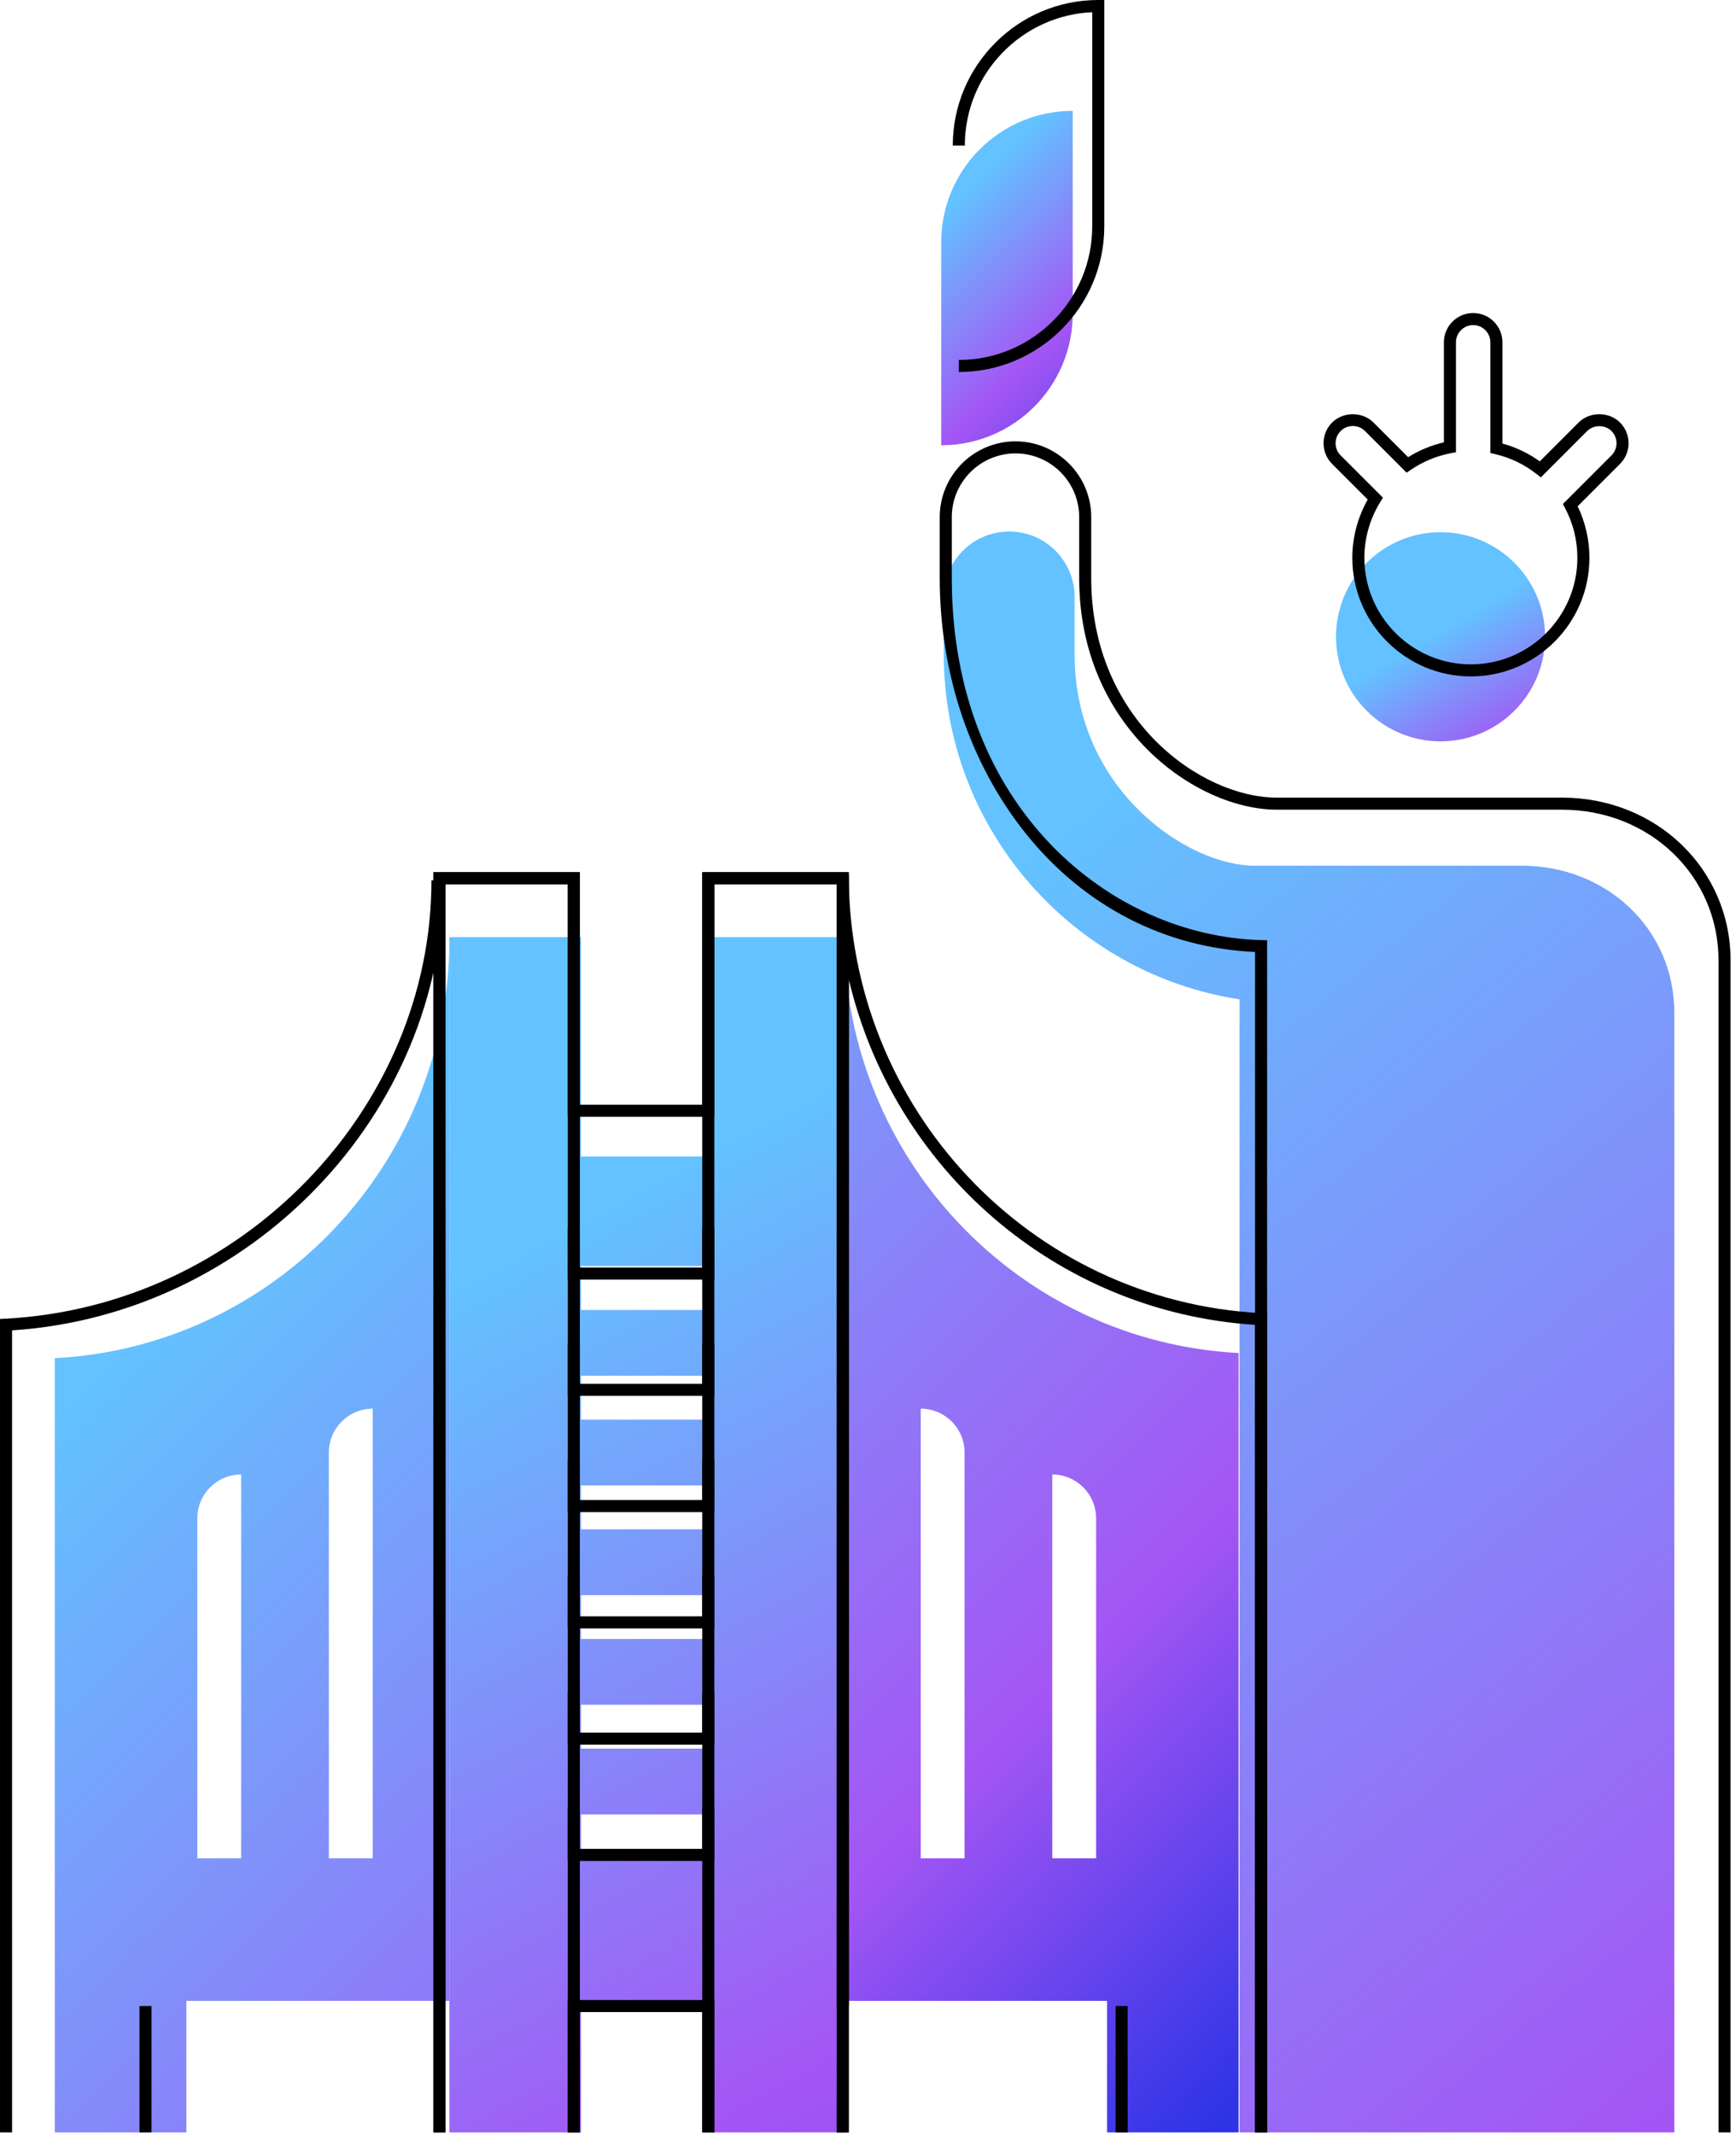 <svg fill="none" height="177" viewBox="0 0 144 177" width="144" xmlns="http://www.w3.org/2000/svg" xmlns:xlink="http://www.w3.org/1999/xlink"><linearGradient id="a"><stop offset="0" stop-color="#63c2ff"/><stop offset=".474" stop-color="#a456f4"/><stop offset=".999" stop-color="#2e34e6"/></linearGradient><linearGradient id="b" gradientUnits="userSpaceOnUse" x1="78.206" x2="98.511" xlink:href="#a" y1="17.66" y2="38.24"/><linearGradient id="c" gradientUnits="userSpaceOnUse" x1="78.879" x2="230.226" xlink:href="#a" y1="76.393" y2="263.299"/><linearGradient id="d" gradientUnits="userSpaceOnUse" x1="28.8" x2="153.128" y1="80.444" y2="204.772"><stop offset="0" stop-color="#63c2ff"/><stop offset=".474" stop-color="#a456f4"/><stop offset=".674" stop-color="#2e34e6"/></linearGradient><linearGradient id="e" gradientUnits="userSpaceOnUse" x1="7.879" x2="133.067" xlink:href="#a" y1="114.287" y2="239.475"/><linearGradient id="f" gradientUnits="userSpaceOnUse" x1="41.567" x2="112.836" xlink:href="#a" y1="104.92" y2="236.633"/><linearGradient id="g" gradientUnits="userSpaceOnUse" x1="119.293" x2="130.625" xlink:href="#a" y1="52.454" y2="71.655"/><clipPath id="h"><path d="m0 0h143.551v176.79h-143.551z"/></clipPath><g clip-path="url(#h)"><path d="m78.071 36.916v-16.816c0-6.026 4.885-10.91 10.91-10.91v16.816c0 6.026-4.885 10.91-10.91 10.91z" fill="url(#b)"/><path d="m126.238 71.772s-16.606 0-22.184 0-14.917-6.337-14.917-17.52v-4.76c0-2.996-2.429-5.425-5.425-5.425-2.996 0-5.425 2.429-5.425 5.425v4.76c0 14.459 10.661 26.475 24.535 28.601v93.938h36.062v-92.821c0-6.984-5.661-12.197-12.645-12.197z" fill="url(#c)"/><path d="m70.01 77.423v88.462h21.821v10.905h10.911v-64.616c-18.236-.953-32.732-16.147-32.732-34.751zm10.001 76.642h-3.637v-37.277c2.009 0 3.637 1.628 3.637 3.637zm10.91 0h-3.637v-31.822h0c2.009 0 3.637 1.628 3.637 3.637z" fill="url(#d)"/><path d="m4.548 112.602v64.188h10.91v-10.905h21.821v-88.033c0 18.605-14.495 33.798-32.731 34.75zm15.457 41.463h-3.637v-28.185c0-2.009 1.628-3.637 3.637-3.637zm7.274-33.64c0-2.009 1.628-3.637 3.637-3.637v37.277h-3.637z" fill="url(#e)"/><path d="m59.1 77.692v18.184h-10.91v-18.184h-10.91v99.098h10.91v-10.905h10.91v10.905h10.91v-99.098zm0 27.276v3.637h-10.91v-3.637zm-10.91 12.729v-3.637h10.91v3.637zm10.91 5.455v3.637h-10.91v-3.637zm-10.91 12.729v-3.637h10.91v3.637zm0 9.092v-3.637h10.91v3.637zm0 9.092v-3.637h10.91v3.637z" fill="url(#f)"/><path d="m119.493 61.462c4.788 0 8.669-3.881 8.669-8.669 0-4.788-3.881-8.669-8.669-8.669s-8.67 3.881-8.67 8.669c0 4.788 3.882 8.669 8.67 8.669z" fill="url(#g)"/><g fill="#000"><path d="m105.106 176.79h-1v-66.95c-16.558-1.074-30.019-12.989-33.702-28.654v85.127h-1v-93.788h1c0 19.377 15.035 35.341 34.228 36.343l.474.025zm-11.567 0h-1v-10.476h1zm-80.971 0h-1v-10.476h1zm-11.567 0h-1v-67.441l.474-.025c19.472-1.017 35.314-17.321 35.314-36.343h1c0 19.391-16.012 36.031-35.789 37.314z"/><path d="m79.532 30.842v-1c6.103 0 11.067-4.965 11.067-11.067v-17.764c-5.871.262-10.567 5.121-10.567 11.056h-1c0-6.654 5.413-12.067 12.067-12.067h.5v18.775c0 6.654-5.413 12.067-12.067 12.067z"/><path d="m143.551 176.79h-1v-97.159c0-7.011-5.702-12.503-12.981-12.503h-23.65c-6.704 0-16.402-6.829-16.402-19.178v-5.075c0-2.914-2.37-5.284-5.283-5.284-2.914 0-5.284 2.37-5.284 5.284v5.075c0 19.053 13.225 29.672 25.668 29.99l.487.013v98.837h-1v-97.867c-7.452-.328-14.182-3.792-18.995-9.789-4.618-5.753-7.161-13.277-7.161-21.184v-5.075c0-3.465 2.819-6.284 6.284-6.284 3.464 0 6.283 2.819 6.283 6.284v5.075c0 11.705 9.107 18.178 15.402 18.178h23.65c7.84 0 13.981 5.931 13.981 13.503z"/><path d="m70.404 176.79h-1v-103.478h-10.152v19.279h-12.153v-19.279h-10.153v103.478h-1v-104.478h12.153v19.279h10.153v-19.279h12.152zm-11.152 0h-1v-9.976h-10.153v9.976h-1v-10.976h12.153zm0-22.507h-12.153v-4.356h1v3.356h10.153v-3.356h1zm0-9.64h-12.153v-4.355h1v3.355h10.153v-3.355h1zm0-9.639h-12.153v-4.356h1v3.356h10.153v-3.356h1zm0-9.64h-12.153v-4.355h1v3.355h10.153v-3.355h1zm0-9.639h-12.153v-4.356h1v3.356h10.153v-3.356h1zm0-9.64h-12.153v-4.355h1v3.355h10.153v-3.355h1z"/><path d="m122.008 56.08c-5.422 0-9.834-4.412-9.834-9.834 0-1.69.441-3.351 1.278-4.829l-2.954-2.954c-.947-.946-.947-2.487 0-3.433.918-.918 2.516-.918 3.433 0l2.873 2.873c.915-.572 1.91-.984 2.966-1.23v-8.293c0-1.339 1.089-2.428 2.428-2.428s2.427 1.089 2.427 2.428v8.392c1.118.307 2.157.803 3.099 1.479l3.222-3.222c.917-.917 2.516-.918 3.433 0 .947.946.947 2.487 0 3.433l-3.513 3.514c.639 1.327.976 2.795.976 4.269 0 5.422-4.411 9.834-9.834 9.834zm-9.793-20.761c-.382 0-.74.148-1.01.418-.557.557-.557 1.462 0 2.019l3.508 3.508-.209.337c-.87 1.403-1.33 3.009-1.33 4.644 0 4.871 3.963 8.834 8.834 8.834s8.834-3.963 8.834-8.834c0-1.456-.345-2.846-1.028-4.132l-.173-.327 4.031-4.031c.557-.557.557-1.462 0-2.019-.54-.54-1.479-.539-2.019 0l-3.842 3.843-.349-.274c-1.024-.805-2.184-1.363-3.45-1.657l-.387-.09v-9.178c0-.787-.64-1.428-1.427-1.428s-1.428.641-1.428 1.428v9.113l-.407.077c-1.209.229-2.334.695-3.342 1.386l-.343.235-3.454-3.455c-.27-.27-.628-.418-1.009-.418z"/><path d="m48.099 176.79h-1v-103.478h-10.153v103.478h-1v-104.478h12.153z"/><path d="m70.404 176.79h-1v-103.478h-10.152v103.478h-1v-104.478h12.152z"/></g></g></svg>